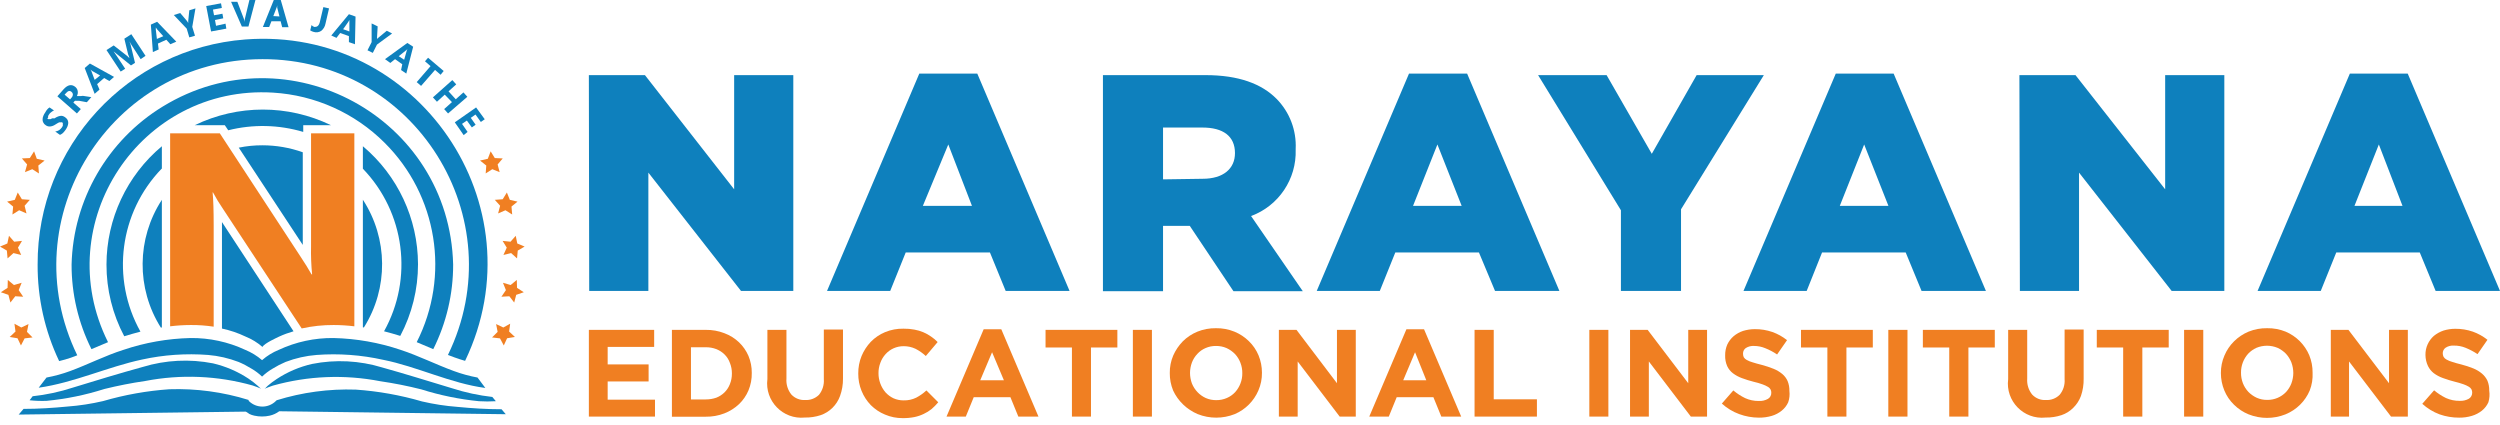 <?xml version="1.0" encoding="utf-8"?>
<svg width="335" height="57" viewBox="0 0 335 57" fill="none" xmlns="http://www.w3.org/2000/svg">
  <defs>
    <style>.cls-1,.cls-3{fill:#0e80bd;}.cls-2{fill:#f07f22;}.cls-3{fill-rule:evenodd;}</style>
  </defs>
  <path class="cls-1" d="M 67.571 55.268 L 67.206 54.84 C 65.24 54.84 63.258 54.713 61.308 54.523 C 59.707 54.402 58.117 54.158 56.552 53.793 C 53.657 52.948 50.681 52.417 47.674 52.208 C 44.083 52.088 40.498 52.569 37.067 53.635 L 36.972 53.73 C 35.969 54.732 34.345 54.732 33.341 53.73 L 33.294 53.587 C 29.863 52.522 26.278 52.04 22.687 52.16 C 19.68 52.37 16.704 52.901 13.809 53.746 C 12.244 54.111 10.654 54.355 9.053 54.475 C 7.103 54.665 5.121 54.792 3.155 54.792 L 2.505 55.553 L 32.898 55.157 C 33.009 55.157 33.31 55.411 33.421 55.474 C 33.628 55.574 33.846 55.648 34.071 55.696 C 34.754 55.85 35.464 55.85 36.148 55.696 C 36.607 55.591 37.039 55.392 37.416 55.109 L 67.777 55.506 L 67.571 55.268 Z"/>
  <path class="cls-1" d="M 78.907 10.067 L 86.421 10.067 L 98.376 25.367 L 98.376 10.067 L 106.303 10.067 L 106.303 38.986 L 99.295 38.986 L 86.881 23.131 L 86.881 38.986 L 78.954 38.986 L 78.907 10.067 Z"/>
  <path class="cls-1" d="M 123.187 9.861 L 130.956 9.861 L 143.322 38.986 L 134.761 38.986 L 132.652 33.833 L 121.364 33.833 L 119.287 38.986 L 110.821 38.986 L 123.187 9.861 Z M 130.243 27.586 L 127.072 19.358 L 123.663 27.586 L 130.243 27.586 Z"/>
  <path class="cls-1" d="M 147.793 10.067 L 161.539 10.067 C 165.978 10.067 169.054 11.225 171.051 13.238 C 172.814 15.025 173.745 17.47 173.62 19.976 L 173.62 20.056 C 173.75 23.997 171.341 27.58 167.643 28.95 L 174.571 39.017 L 165.28 39.017 L 159.43 30.266 L 155.847 30.266 L 155.847 39.017 L 147.793 39.017 L 147.793 10.067 Z M 161.158 23.956 C 163.901 23.956 165.487 22.624 165.487 20.515 C 165.487 18.248 163.901 17.091 161.127 17.091 L 155.847 17.091 L 155.847 24.035 L 161.158 23.956 Z"/>
  <path class="cls-1" d="M 188.808 9.861 L 196.593 9.861 L 208.959 38.986 L 200.334 38.986 L 198.178 33.833 L 186.969 33.833 L 184.892 38.986 L 176.442 38.986 L 188.808 9.861 Z M 195.863 27.586 L 192.613 19.358 L 189.347 27.586 L 195.863 27.586 Z"/>
  <path class="cls-1" d="M 217.203 28.173 L 206.105 10.067 L 215.285 10.067 L 221.341 20.611 L 227.35 10.067 L 236.355 10.067 L 225.257 28.046 L 225.257 38.986 L 217.203 38.986 L 217.203 28.173 Z"/>
  <path class="cls-1" d="M 245.994 9.861 L 253.747 9.861 L 266.113 38.986 L 257.489 38.986 L 255.364 33.833 L 244.155 33.833 L 242.094 38.986 L 233.628 38.986 L 245.994 9.861 Z M 253.049 27.586 L 249.799 19.358 L 246.533 27.586 L 253.049 27.586 Z"/>
  <path class="cls-1" d="M 270.6 10.067 L 278.115 10.067 L 290.132 25.367 L 290.132 10.067 L 298.06 10.067 L 298.06 38.986 L 291.004 38.986 L 278.591 23.131 L 278.591 38.986 L 270.663 38.986 L 270.6 10.067 Z"/>
  <path class="cls-1" d="M 314.881 9.861 L 322.634 9.861 L 335 38.986 L 326.375 38.986 L 324.251 33.833 L 313.058 33.833 L 310.981 38.986 L 302.515 38.986 L 314.881 9.861 Z M 321.936 27.586 L 318.765 19.358 L 315.499 27.586 L 321.936 27.586 Z"/>
  <path class="cls-2" d="M 78.907 55.823 L 78.907 44.202 L 87.658 44.202 L 87.658 46.485 L 81.427 46.485 L 81.427 48.831 L 86.913 48.831 L 86.913 51.114 L 81.427 51.114 L 81.427 53.556 L 87.769 53.556 L 87.769 55.823 L 78.907 55.823 Z"/>
  <path class="cls-2" d="M 100.294 52.319 C 100.001 53.012 99.569 53.638 99.026 54.158 C 98.456 54.692 97.789 55.112 97.06 55.395 C 96.265 55.701 95.42 55.851 94.571 55.839 L 90.036 55.839 L 90.036 44.202 L 94.571 44.202 C 95.42 44.189 96.265 44.34 97.06 44.646 C 97.791 44.917 98.46 45.332 99.026 45.866 C 99.565 46.383 99.996 47.003 100.294 47.69 C 100.595 48.412 100.746 49.189 100.738 49.973 C 100.754 50.776 100.603 51.575 100.294 52.319 Z M 98.074 50.036 C 98.079 49.552 97.987 49.074 97.805 48.625 C 97.656 48.2 97.412 47.815 97.091 47.499 C 96.779 47.19 96.406 46.948 95.997 46.786 C 95.542 46.611 95.057 46.526 94.571 46.532 L 92.589 46.532 L 92.589 53.524 L 94.571 53.524 C 95.056 53.527 95.539 53.446 95.997 53.286 C 96.406 53.124 96.779 52.882 97.091 52.573 C 97.402 52.262 97.646 51.889 97.805 51.479 C 97.986 51.03 98.077 50.551 98.074 50.068 L 98.074 50.036 Z"/>
  <path class="cls-2" d="M 112.565 53.064 C 112.349 53.662 112.002 54.202 111.55 54.65 C 111.103 55.092 110.561 55.428 109.965 55.633 C 109.285 55.856 108.571 55.964 107.856 55.95 C 104.914 56.249 102.458 53.732 102.831 50.797 L 102.831 44.202 L 105.383 44.202 L 105.383 50.734 C 105.324 51.506 105.562 52.271 106.049 52.874 C 106.526 53.375 107.198 53.641 107.888 53.603 C 108.576 53.641 109.25 53.388 109.743 52.906 C 110.217 52.316 110.45 51.567 110.393 50.813 L 110.393 44.154 L 112.961 44.154 L 112.961 50.734 C 112.969 51.528 112.835 52.317 112.565 53.064 Z"/>
  <path class="cls-2" d="M 124.836 54.808 C 124.516 55.067 124.164 55.285 123.79 55.458 C 123.392 55.653 122.972 55.796 122.537 55.886 C 122.016 55.989 121.485 56.037 120.952 56.029 C 120.14 56.035 119.336 55.873 118.59 55.553 C 117.878 55.262 117.231 54.83 116.687 54.285 C 116.158 53.735 115.737 53.089 115.451 52.382 C 115.149 51.642 114.999 50.851 115.007 50.052 C 114.997 49.248 115.148 48.451 115.451 47.705 C 115.745 47.001 116.164 46.358 116.687 45.803 C 117.233 45.245 117.886 44.802 118.606 44.503 C 119.384 44.184 120.221 44.027 121.063 44.043 C 121.558 44.034 122.052 44.076 122.537 44.17 C 123.343 44.311 124.107 44.631 124.773 45.105 C 125.088 45.318 125.38 45.562 125.645 45.835 L 124.059 47.705 C 123.646 47.322 123.181 46.997 122.68 46.738 C 122.184 46.505 121.643 46.386 121.095 46.389 C 120.625 46.386 120.159 46.483 119.731 46.675 C 119.327 46.857 118.965 47.122 118.669 47.452 C 118.361 47.788 118.125 48.181 117.971 48.609 C 117.799 49.055 117.713 49.527 117.718 50.004 C 117.713 50.944 118.044 51.856 118.653 52.573 C 118.954 52.902 119.314 53.17 119.715 53.365 C 120.148 53.56 120.619 53.657 121.095 53.651 C 121.676 53.667 122.252 53.541 122.775 53.286 C 123.27 53.026 123.73 52.699 124.139 52.319 L 125.724 53.904 C 125.453 54.229 125.156 54.531 124.836 54.808 Z"/>
  <path class="cls-2" d="M 136.457 55.823 L 135.395 53.223 L 130.48 53.223 L 129.418 55.823 L 126.834 55.823 L 131.812 44.122 L 134.174 44.122 L 139.153 55.823 L 136.457 55.823 Z M 132.938 47.198 L 131.352 50.956 L 134.523 50.956 L 132.938 47.198 Z"/>
  <path class="cls-2" d="M 146.192 46.564 L 146.192 55.823 L 143.639 55.823 L 143.639 46.564 L 140.104 46.564 L 140.104 44.202 L 149.727 44.202 L 149.727 46.564 L 146.192 46.564 Z"/>
  <path class="cls-2" d="M 151.804 55.823 L 151.804 44.202 L 154.357 44.202 L 154.357 55.823 L 151.804 55.823 Z"/>
  <path class="cls-2" d="M 168.626 52.319 C 168.018 53.746 166.882 54.883 165.455 55.49 C 163.861 56.124 162.086 56.124 160.492 55.49 C 159.768 55.185 159.107 54.751 158.542 54.206 C 157.98 53.667 157.521 53.026 157.195 52.319 C 156.894 51.579 156.743 50.787 156.751 49.988 C 156.74 49.183 156.895 48.384 157.211 47.642 C 157.521 46.936 157.957 46.293 158.495 45.739 C 159.058 45.18 159.725 44.739 160.461 44.439 C 161.245 44.122 162.087 43.967 162.934 43.98 C 163.781 43.964 164.622 44.121 165.407 44.439 C 166.135 44.734 166.798 45.172 167.357 45.724 C 167.909 46.259 168.345 46.902 168.641 47.61 C 168.947 48.349 169.103 49.142 169.101 49.941 C 169.112 50.759 168.951 51.569 168.626 52.319 Z M 166.469 50.02 C 166.477 49.538 166.39 49.059 166.216 48.609 C 166.051 48.175 165.804 47.775 165.487 47.436 C 165.163 47.106 164.781 46.837 164.361 46.643 C 163.915 46.45 163.435 46.353 162.95 46.358 C 162.465 46.35 161.983 46.447 161.539 46.643 C 161.123 46.821 160.749 47.085 160.445 47.42 C 160.128 47.755 159.88 48.148 159.716 48.577 C 159.551 49.024 159.465 49.497 159.462 49.973 C 159.465 50.455 159.551 50.932 159.716 51.384 C 159.89 51.813 160.142 52.205 160.461 52.541 C 160.776 52.875 161.152 53.143 161.571 53.334 C 162.014 53.529 162.496 53.625 162.982 53.619 C 163.467 53.624 163.947 53.527 164.393 53.334 C 164.813 53.154 165.19 52.89 165.502 52.557 C 165.808 52.218 166.051 51.826 166.216 51.399 C 166.39 50.956 166.476 50.481 166.469 50.004 L 166.469 50.02 Z"/>
  <path class="cls-2" d="M 179.517 55.823 L 173.889 48.435 L 173.889 55.823 L 171.368 55.823 L 171.368 44.202 L 173.731 44.202 L 179.153 51.352 L 179.153 44.202 L 181.674 44.202 L 181.674 55.823 L 179.517 55.823 Z"/>
  <path class="cls-2" d="M 193.136 55.823 L 192.074 53.223 L 187.159 53.223 L 186.097 55.823 L 183.481 55.823 L 188.459 44.122 L 190.822 44.122 L 195.8 55.823 L 193.136 55.823 Z M 189.617 47.198 L 188.031 50.956 L 191.123 50.956 L 189.617 47.198 Z"/>
  <path class="cls-2" d="M 197.591 55.823 L 197.591 44.202 L 200.16 44.202 L 200.16 53.508 L 205.947 53.508 L 205.947 55.823 L 197.591 55.823 Z"/>
  <path class="cls-2" d="M 212.97 55.823 L 212.97 44.202 L 215.522 44.202 L 215.522 55.823 L 212.97 55.823 Z"/>
  <path class="cls-2" d="M 226.573 55.823 L 220.945 48.435 L 220.945 55.823 L 218.424 55.823 L 218.424 44.202 L 220.786 44.202 L 226.224 51.352 L 226.224 44.202 L 228.745 44.202 L 228.745 55.823 L 226.573 55.823 Z"/>
  <path class="cls-2" d="M 239.621 53.904 C 239.423 54.344 239.125 54.729 238.749 55.03 C 238.356 55.349 237.902 55.587 237.417 55.728 C 236.856 55.893 236.274 55.972 235.689 55.965 C 234.79 55.961 233.901 55.801 233.057 55.49 C 232.196 55.174 231.405 54.696 230.727 54.079 L 232.265 52.319 C 232.748 52.726 233.281 53.072 233.85 53.349 C 234.422 53.608 235.045 53.738 235.673 53.73 C 236.104 53.757 236.534 53.657 236.91 53.445 C 237.195 53.277 237.365 52.966 237.354 52.636 C 237.359 52.482 237.325 52.33 237.259 52.192 C 237.176 52.046 237.056 51.926 236.91 51.843 C 236.685 51.709 236.445 51.596 236.196 51.51 C 235.808 51.368 235.412 51.252 235.007 51.162 C 234.47 51.027 233.94 50.864 233.422 50.67 C 232.991 50.515 232.583 50.296 232.217 50.02 C 231.882 49.766 231.616 49.434 231.44 49.053 C 231.244 48.598 231.152 48.105 231.171 47.61 C 231.163 47.114 231.259 46.623 231.456 46.168 C 231.656 45.743 231.943 45.365 232.296 45.058 C 232.67 44.744 233.102 44.501 233.565 44.344 C 234.078 44.187 234.613 44.106 235.15 44.106 C 235.947 44.097 236.742 44.227 237.496 44.487 C 238.208 44.741 238.873 45.11 239.462 45.581 L 238.131 47.499 C 237.634 47.162 237.103 46.879 236.545 46.659 C 236.073 46.461 235.567 46.358 235.055 46.358 C 234.659 46.329 234.264 46.429 233.929 46.643 C 233.696 46.813 233.561 47.084 233.565 47.372 C 233.561 47.541 233.593 47.709 233.66 47.864 C 233.756 48.019 233.893 48.146 234.056 48.229 C 234.3 48.367 234.562 48.473 234.833 48.546 C 235.166 48.657 235.578 48.768 236.07 48.894 C 236.609 49.034 237.138 49.21 237.655 49.418 C 238.08 49.587 238.476 49.824 238.828 50.115 C 239.136 50.374 239.38 50.699 239.542 51.066 C 239.71 51.485 239.791 51.932 239.779 52.382 C 239.844 52.894 239.789 53.416 239.621 53.904 Z"/>
  <path class="cls-2" d="M 247.421 46.564 L 247.421 55.823 L 244.869 55.823 L 244.869 46.564 L 241.333 46.564 L 241.333 44.202 L 250.957 44.202 L 250.957 46.564 L 247.421 46.564 Z"/>
  <path class="cls-2" d="M 253.034 55.823 L 253.034 44.202 L 255.602 44.202 L 255.602 55.823 L 253.034 55.823 Z"/>
  <path class="cls-2" d="M 263.767 46.564 L 263.767 55.823 L 261.199 55.823 L 261.199 46.564 L 257.663 46.564 L 257.663 44.202 L 267.302 44.202 L 267.302 46.564 L 263.767 46.564 Z"/>
  <path class="cls-2" d="M 278.844 53.064 C 278.622 53.662 278.27 54.204 277.814 54.65 C 277.37 55.097 276.826 55.434 276.228 55.633 C 275.548 55.856 274.835 55.964 274.12 55.95 C 271.172 56.262 268.709 53.736 269.094 50.797 L 269.094 44.202 L 271.646 44.202 L 271.646 50.734 C 271.588 51.506 271.826 52.271 272.312 52.874 C 272.786 53.378 273.46 53.646 274.151 53.603 C 274.835 53.641 275.504 53.388 275.991 52.906 C 276.477 52.322 276.715 51.571 276.656 50.813 L 276.656 44.154 L 279.209 44.154 L 279.209 50.734 C 279.226 51.526 279.103 52.316 278.844 53.064 Z"/>
  <path class="cls-2" d="M 287.073 46.564 L 287.073 55.823 L 284.504 55.823 L 284.504 46.564 L 280.969 46.564 L 280.969 44.202 L 290.608 44.202 L 290.608 46.564 L 287.073 46.564 Z"/>
  <path class="cls-2" d="M 292.669 55.823 L 292.669 44.202 L 295.238 44.202 L 295.238 55.823 L 292.669 55.823 Z"/>
  <path class="cls-2" d="M 309.506 52.319 C 309.207 53.031 308.771 53.678 308.222 54.221 C 307.659 54.781 306.992 55.222 306.256 55.522 C 304.668 56.156 302.898 56.156 301.31 55.522 C 300.582 55.227 299.919 54.789 299.36 54.237 C 298.8 53.694 298.356 53.04 298.06 52.319 C 297.754 51.58 297.598 50.787 297.6 49.988 C 297.593 49.181 297.755 48.382 298.075 47.642 C 298.375 46.93 298.811 46.283 299.36 45.739 C 299.919 45.185 300.582 44.742 301.31 44.439 C 302.101 44.121 302.946 43.964 303.799 43.98 C 304.645 43.964 305.487 44.121 306.272 44.439 C 307.702 45.042 308.84 46.18 309.443 47.61 C 309.744 48.351 309.895 49.142 309.887 49.941 C 309.928 50.751 309.8 51.561 309.506 52.319 Z M 307.303 49.988 C 307.303 49.506 307.217 49.029 307.049 48.577 C 306.879 48.146 306.632 47.748 306.32 47.404 C 305.996 47.074 305.614 46.805 305.194 46.611 C 304.286 46.233 303.265 46.233 302.356 46.611 C 301.945 46.799 301.574 47.062 301.262 47.388 C 300.63 48.087 300.284 48.999 300.295 49.941 C 300.29 50.423 300.376 50.902 300.549 51.352 C 300.717 51.78 300.964 52.173 301.278 52.509 C 301.601 52.839 301.984 53.109 302.404 53.302 C 302.848 53.499 303.33 53.595 303.815 53.587 C 304.766 53.598 305.679 53.215 306.336 52.525 C 306.642 52.186 306.884 51.794 307.049 51.368 C 307.215 50.921 307.301 50.448 307.303 49.973 L 307.303 49.988 Z"/>
  <path class="cls-2" d="M 320.398 55.823 L 314.77 48.435 L 314.77 55.823 L 312.328 55.823 L 312.328 44.202 L 314.691 44.202 L 320.129 51.352 L 320.129 44.202 L 322.65 44.202 L 322.65 55.823 L 320.398 55.823 Z"/>
  <path class="cls-2" d="M 333.446 53.904 C 333.248 54.344 332.95 54.729 332.574 55.03 C 332.173 55.346 331.717 55.583 331.227 55.728 C 330.672 55.893 330.095 55.973 329.514 55.965 C 328.623 55.967 327.739 55.818 326.898 55.522 C 326.044 55.203 325.259 54.724 324.584 54.111 L 326.169 52.303 C 326.654 52.709 327.187 53.055 327.755 53.334 C 328.333 53.592 328.961 53.722 329.594 53.714 C 330.025 53.736 330.453 53.638 330.83 53.429 C 331.109 53.256 331.279 52.948 331.274 52.62 C 331.279 52.466 331.246 52.314 331.179 52.176 C 331.097 52.03 330.976 51.91 330.83 51.827 C 330.605 51.693 330.366 51.58 330.117 51.495 C 329.727 51.357 329.331 51.241 328.928 51.146 C 328.39 51.011 327.861 50.848 327.342 50.654 C 326.905 50.499 326.494 50.28 326.122 50.004 C 325.792 49.746 325.525 49.414 325.345 49.037 C 325.129 48.576 325.015 48.072 325.012 47.563 C 325.001 47.065 325.104 46.572 325.313 46.12 C 325.506 45.697 325.789 45.318 326.137 45.01 C 326.52 44.699 326.956 44.457 327.422 44.297 C 327.935 44.138 328.47 44.059 329.007 44.059 C 329.805 44.051 330.599 44.179 331.354 44.439 C 332.065 44.693 332.73 45.062 333.319 45.533 L 331.988 47.452 C 331.488 47.12 330.957 46.84 330.402 46.611 C 329.9 46.402 329.361 46.301 328.817 46.31 C 328.425 46.282 328.035 46.382 327.707 46.596 C 327.471 46.764 327.33 47.035 327.327 47.325 C 327.328 47.495 327.365 47.663 327.438 47.816 C 327.534 47.972 327.671 48.099 327.834 48.181 C 328.078 48.319 328.34 48.425 328.611 48.498 C 328.928 48.609 329.34 48.72 329.847 48.847 C 330.386 48.986 330.916 49.162 331.433 49.37 C 331.853 49.54 332.243 49.776 332.59 50.068 C 332.898 50.329 333.147 50.654 333.319 51.019 C 333.487 51.437 333.568 51.885 333.557 52.335 C 333.637 52.86 333.598 53.395 333.446 53.904 Z"/>
  <path class="cls-1" d="M 9.513 47.927 L 10.353 47.61 C 1.451 29.28 14.787 7.951 35.165 7.927 C 55.561 7.876 68.95 29.223 60.024 47.563 L 60.864 47.88 C 61.34 48.054 61.832 48.213 62.323 48.355 C 72.354 27.448 55.992 3.523 32.871 5.289 C 17.121 6.492 4.975 19.654 5.042 35.45 C 5.018 39.924 6.004 44.347 7.927 48.387 C 8.482 48.26 8.973 48.102 9.513 47.927 Z"/>
  <path class="cls-1" d="M 8.038 18.074 L 7.404 17.63 C 7.588 17.598 7.765 17.533 7.927 17.44 C 8.068 17.338 8.19 17.216 8.292 17.075 C 8.342 17.007 8.385 16.932 8.419 16.853 C 8.431 16.79 8.431 16.726 8.419 16.663 C 8.428 16.61 8.428 16.557 8.419 16.504 C 8.401 16.457 8.368 16.417 8.323 16.393 C 8.266 16.377 8.206 16.377 8.149 16.393 L 7.927 16.393 L 7.689 16.52 L 7.404 16.695 C 7.201 16.836 6.968 16.923 6.722 16.948 C 6.507 16.967 6.293 16.905 6.12 16.774 C 5.982 16.691 5.872 16.569 5.803 16.425 C 5.727 16.297 5.693 16.146 5.708 15.997 C 5.709 15.838 5.741 15.683 5.803 15.537 C 5.864 15.372 5.95 15.218 6.056 15.077 C 6.132 14.924 6.229 14.779 6.342 14.649 C 6.426 14.548 6.529 14.462 6.643 14.396 L 7.245 14.808 C 7.171 14.824 7.1 14.855 7.039 14.903 L 6.865 15.03 L 6.69 15.173 L 6.564 15.347 C 6.515 15.409 6.476 15.478 6.453 15.553 C 6.438 15.615 6.438 15.681 6.453 15.743 C 6.41 15.773 6.372 15.811 6.342 15.854 L 6.437 15.965 C 6.489 15.978 6.543 15.978 6.595 15.965 L 6.786 15.965 L 6.992 15.854 L 7.325 15.854 C 7.436 15.767 7.558 15.699 7.689 15.648 C 7.8 15.594 7.918 15.558 8.038 15.537 C 8.147 15.513 8.262 15.513 8.371 15.537 C 8.49 15.57 8.603 15.624 8.704 15.696 C 8.847 15.788 8.967 15.913 9.053 16.06 C 9.115 16.195 9.146 16.341 9.148 16.488 C 9.134 16.647 9.097 16.801 9.037 16.948 C 8.966 17.116 8.875 17.276 8.767 17.424 C 8.664 17.571 8.547 17.709 8.419 17.836 C 8.304 17.934 8.176 18.014 8.038 18.074 Z"/>
  <path class="cls-1" d="M 12.239 13.016 L 11.637 13.698 L 10.606 13.508 L 10.4 13.508 L 10.226 13.508 C 10.175 13.49 10.118 13.49 10.067 13.508 C 10.023 13.522 9.985 13.551 9.956 13.587 L 9.83 13.746 L 10.828 14.618 L 10.305 15.204 L 7.689 12.905 L 8.514 11.97 C 9.069 11.352 9.592 11.241 10.099 11.653 C 10.186 11.731 10.261 11.823 10.321 11.922 C 10.369 12.018 10.402 12.119 10.416 12.224 C 10.432 12.328 10.432 12.436 10.416 12.541 C 10.394 12.656 10.356 12.767 10.305 12.874 C 10.358 12.863 10.411 12.863 10.464 12.874 L 10.844 12.874 L 11.098 12.842 L 12.239 13.016 Z M 8.656 12.683 L 9.386 13.318 L 9.608 13.064 C 9.706 12.961 9.763 12.826 9.766 12.683 C 9.765 12.542 9.701 12.408 9.592 12.319 C 9.37 12.113 9.132 12.16 8.894 12.43 L 8.656 12.683 Z"/>
  <path class="cls-1" d="M 15.283 10.305 L 14.649 10.86 L 13.952 10.448 L 13.016 11.272 L 13.333 12.002 L 12.683 12.572 L 11.352 9.116 L 12.049 8.514 L 15.283 10.305 Z M 13.413 10.115 L 12.35 9.513 L 12.113 9.322 C 12.165 9.379 12.208 9.443 12.239 9.513 L 12.683 10.702 L 13.413 10.115 Z"/>
  <path class="cls-1" d="M 19.501 7.483 L 18.851 7.927 L 17.725 6.183 C 17.598 5.993 17.471 5.787 17.345 5.549 C 17.424 5.755 17.471 5.898 17.503 5.993 L 18.09 8.419 L 17.551 8.767 L 15.585 7.182 L 15.22 6.881 L 15.727 7.626 L 16.774 9.211 L 16.171 9.592 L 14.269 6.706 L 15.236 6.088 L 16.964 7.436 C 17.097 7.539 17.219 7.656 17.329 7.784 C 17.329 7.61 17.218 7.436 17.17 7.293 L 16.663 5.184 L 17.598 4.582 L 19.501 7.483 Z"/>
  <path class="cls-1" d="M 23.623 5.581 L 22.83 5.929 L 22.291 5.327 L 21.165 5.834 L 21.261 6.627 L 20.484 6.976 L 20.214 3.298 L 21.054 2.917 L 23.623 5.581 Z M 21.879 4.851 L 21.054 3.932 L 20.88 3.678 C 20.888 3.778 20.888 3.88 20.88 3.979 L 21.023 5.216 L 21.879 4.851 Z"/>
  <path class="cls-1" d="M 26.191 1.126 L 25.763 3.599 L 26.128 4.788 L 25.367 5.01 L 25.018 3.837 L 23.29 2.013 L 24.146 1.744 L 25.066 2.822 L 25.224 3.076 C 25.218 2.981 25.218 2.885 25.224 2.79 L 25.367 1.379 L 26.191 1.126 Z"/>
  <path class="cls-1" d="M 30.329 3.837 L 28.284 4.217 L 27.634 0.809 L 29.616 0.444 L 29.727 1.062 L 28.538 1.284 L 28.68 2.045 L 29.806 1.839 L 29.917 2.457 L 28.807 2.679 L 28.95 3.456 L 30.218 3.171 L 30.329 3.837 Z"/>
  <path class="cls-1" d="M 34.229 0 L 33.294 3.551 L 32.406 3.551 L 30.963 0.238 L 31.804 0.238 L 32.707 2.6 C 32.75 2.708 32.782 2.819 32.802 2.933 C 32.788 2.813 32.788 2.689 32.802 2.568 L 33.421 0 L 34.229 0 Z"/>
  <path class="cls-1" d="M 38.668 3.646 L 37.812 3.646 L 37.606 2.854 L 36.37 2.854 L 36.068 3.615 L 35.228 3.615 L 36.687 0 L 37.622 0 L 38.668 3.646 Z M 37.448 2.204 L 37.146 1.015 C 37.137 0.908 37.137 0.804 37.146 0.698 C 37.135 0.801 37.108 0.902 37.067 0.999 L 36.623 2.156 L 37.448 2.204 Z"/>
  <path class="cls-1" d="M 43.615 3.171 C 43.548 3.551 43.345 3.895 43.044 4.138 C 42.749 4.331 42.383 4.384 42.045 4.281 C 41.877 4.238 41.716 4.168 41.57 4.075 L 41.744 3.361 C 41.849 3.483 41.987 3.572 42.141 3.615 C 42.489 3.615 42.727 3.472 42.854 2.965 L 43.33 0.951 L 44.091 1.126 L 43.615 3.171 Z"/>
  <path class="cls-1" d="M 47.563 5.929 L 46.754 5.644 L 46.754 4.836 L 45.581 4.423 L 45.089 5.073 L 44.392 4.756 L 46.754 1.903 L 47.642 2.22 L 47.563 5.929 Z M 46.818 4.217 L 46.818 2.981 C 46.805 2.881 46.805 2.779 46.818 2.679 C 46.773 2.774 46.721 2.865 46.659 2.949 L 45.977 3.916 L 46.818 4.217 Z"/>
  <path class="cls-1" d="M 52.541 4.487 L 50.512 5.977 L 49.957 7.087 L 49.243 6.738 L 49.798 5.644 L 49.798 3.139 L 50.607 3.535 L 50.527 4.947 C 50.521 5.042 50.521 5.137 50.527 5.232 C 50.585 5.153 50.654 5.083 50.734 5.026 L 51.827 4.122 L 52.541 4.487 Z"/>
  <path class="cls-1" d="M 54.443 9.861 L 53.746 9.386 L 53.904 8.609 L 52.937 7.927 L 52.303 8.434 L 51.59 7.927 L 54.586 5.755 L 55.363 6.262 L 54.443 9.861 Z M 54.158 8.006 L 54.491 6.833 C 54.491 6.738 54.57 6.643 54.618 6.532 C 54.556 6.618 54.481 6.692 54.396 6.754 L 53.429 7.531 L 54.158 8.006 Z"/>
  <path class="cls-1" d="M 59.041 10.02 L 58.296 9.37 L 56.425 11.51 L 55.839 11.003 L 57.694 8.863 L 56.948 8.212 L 57.361 7.737 L 59.453 9.513 L 59.041 10.02 Z"/>
  <path class="cls-1" d="M 60.04 15.204 L 59.517 14.618 L 60.563 13.682 L 59.596 12.683 L 58.55 13.635 L 58.011 13.048 L 60.611 10.733 L 61.134 11.304 L 60.103 12.239 L 61.071 13.302 L 62.101 12.382 L 62.624 12.969 L 60.04 15.204 Z"/>
  <path class="cls-1" d="M 62.133 18.106 L 60.944 16.393 L 63.797 14.396 L 64.955 15.981 L 64.432 16.346 L 63.718 15.347 L 63.084 15.791 L 63.734 16.71 L 63.227 17.075 L 62.561 16.155 L 61.911 16.599 L 62.656 17.677 L 62.133 18.106 Z"/>
  <path class="cls-1" d="M 14.475 45.85 C 6.519 29.906 18.808 11.329 36.593 12.412 C 42.229 12.755 47.547 15.146 51.542 19.136 C 58.618 26.166 60.354 36.956 55.839 45.85 L 58.058 46.786 C 59.818 43.266 60.73 39.385 60.722 35.45 C 60.232 15.77 38.621 4 21.823 14.266 C 14.413 18.792 9.807 26.77 9.592 35.45 C 9.584 39.385 10.496 43.266 12.255 46.786 L 14.475 45.85 Z"/>
  <path class="cls-1" d="M 65.969 53.191 C 64.143 52.985 62.344 52.598 60.595 52.034 C 57.424 51.082 54.364 50.115 51.225 49.243 C 48.178 48.311 44.948 48.146 41.823 48.768 C 40.129 49.153 38.518 49.839 37.067 50.797 C 36.641 51.076 36.233 51.384 35.846 51.717 C 35.735 51.812 35.577 52.034 35.45 52.097 C 35.815 51.938 36.195 51.796 36.576 51.669 C 41.253 50.358 46.171 50.156 50.94 51.082 C 52.796 51.352 54.638 51.718 56.457 52.176 C 58.968 52.972 61.556 53.503 64.178 53.762 C 64.933 53.809 65.69 53.809 66.445 53.762 L 65.969 53.191 Z"/>
  <path class="cls-1" d="M 34.562 51.717 C 34.163 51.36 33.739 51.032 33.294 50.734 C 31.842 49.776 30.231 49.085 28.538 48.688 C 25.418 48.076 22.194 48.24 19.152 49.164 C 15.981 50.036 12.81 51.003 9.766 51.938 C 8.014 52.511 6.209 52.899 4.376 53.096 L 3.964 53.635 C 4.717 53.716 5.474 53.743 6.231 53.714 C 8.859 53.464 11.453 52.933 13.968 52.129 C 15.775 51.685 17.614 51.32 19.469 51.051 C 24.244 50.13 29.167 50.336 33.849 51.653 C 34.229 51.78 34.61 51.923 34.974 52.081 C 34.879 52.034 34.673 51.812 34.562 51.717 Z"/>
  <path class="cls-1" d="M 63.988 50.591 C 62.908 50.391 61.847 50.099 60.817 49.719 C 58.423 48.847 56.061 47.658 53.682 46.881 C 50.783 45.903 47.753 45.368 44.693 45.296 C 42.158 45.267 39.65 45.809 37.353 46.881 C 36.536 47.214 35.78 47.68 35.117 48.26 C 34.446 47.682 33.685 47.217 32.866 46.881 C 30.569 45.809 28.06 45.267 25.525 45.296 C 22.465 45.368 19.436 45.903 16.536 46.881 C 14.079 47.658 11.78 48.847 9.402 49.719 C 8.371 50.099 7.31 50.391 6.231 50.591 L 5.184 51.954 C 9.893 51.288 14.475 49.148 19.025 48.181 C 21.933 47.545 24.92 47.338 27.888 47.563 C 29.283 47.682 30.654 47.997 31.962 48.498 C 32.566 48.752 33.15 49.055 33.706 49.402 C 34.217 49.698 34.691 50.055 35.117 50.464 C 35.544 50.055 36.018 49.698 36.528 49.402 C 37.085 49.055 37.668 48.752 38.272 48.498 C 39.605 47.989 41.004 47.675 42.426 47.563 C 45.411 47.342 48.414 47.561 51.336 48.213 C 55.839 49.101 60.42 51.384 65.034 51.986 L 63.988 50.591 Z"/>
  <path class="cls-2" d="M 25.573 43.552 C 26.597 43.545 27.62 43.62 28.633 43.774 L 28.633 30.202 C 28.633 28.225 28.585 26.751 28.49 25.779 L 28.538 25.779 C 28.955 26.561 29.414 27.317 29.917 28.046 L 40.428 44.011 C 41.833 43.699 43.269 43.545 44.709 43.552 C 45.636 43.555 46.562 43.612 47.483 43.726 L 47.483 17.868 L 41.681 17.868 L 41.681 33.009 C 41.652 34.263 41.7 35.518 41.823 36.766 L 41.744 36.766 C 41.332 36.037 40.872 35.292 40.365 34.531 L 29.457 17.868 L 22.798 17.868 L 22.798 43.726 C 23.72 43.612 24.645 43.555 25.573 43.552 Z"/>
  <path class="cls-3" d="M 21.689 22.608 L 21.689 19.596 C 16.993 23.525 14.277 29.329 14.269 35.45 C 14.262 38.798 15.079 42.098 16.647 45.058 C 17.36 44.836 18.09 44.63 18.819 44.439 C 14.846 37.334 15.999 28.463 21.657 22.608 L 21.689 22.608 Z"/>
  <path class="cls-3" d="M 30.123 16.774 L 30.583 17.456 C 33.893 16.626 37.364 16.704 40.634 17.677 L 40.634 16.774 L 44.344 16.774 C 38.581 13.985 31.859 13.985 26.096 16.774 L 30.123 16.774 Z"/>
  <path class="cls-3" d="M 48.625 19.596 L 48.625 22.608 C 54.261 28.454 55.412 37.297 51.463 44.392 C 52.208 44.582 52.921 44.788 53.635 45.01 C 55.203 42.05 56.019 38.751 56.013 35.403 C 55.999 29.302 53.296 23.52 48.625 19.596 Z"/>
  <path class="cls-3" d="M 40.571 32.818 L 40.571 20.404 C 38.835 19.786 37.007 19.471 35.165 19.469 C 34.099 19.466 33.037 19.572 31.994 19.786 L 40.571 32.818 Z"/>
  <path class="cls-3" d="M 21.689 26.778 C 18.305 31.964 18.248 38.643 21.546 43.885 L 21.689 43.885 L 21.689 26.778 Z"/>
  <path class="cls-3" d="M 48.625 26.778 L 48.625 43.869 L 48.768 43.869 C 52.065 38.627 52.008 31.948 48.625 26.762 L 48.625 26.778 Z"/>
  <path class="cls-3" d="M 29.743 29.758 L 29.743 44.027 C 30.838 44.26 31.903 44.622 32.913 45.105 C 33.736 45.437 34.497 45.903 35.165 46.485 C 35.434 45.993 37.115 45.248 37.4 45.105 C 38.026 44.818 38.673 44.581 39.334 44.392 L 29.743 29.758 Z"/>
  <polygon class="cls-2" points="2.933 21.229 3.995 21.181 4.566 20.278 4.931 21.276 5.977 21.514 5.137 22.18 5.216 23.242 4.328 22.672 3.345 23.068 3.631 22.037 2.933 21.229"/>
  <polygon class="cls-2" points="0.951 27.016 1.982 26.778 2.378 25.795 2.933 26.699 3.995 26.778 3.298 27.571 3.551 28.601 2.568 28.173 1.665 28.744 1.76 27.681 0.951 27.016"/>
  <polygon class="cls-2" points="0 33.04 0.983 32.628 1.205 31.597 1.903 32.39 2.949 32.279 2.41 33.183 2.838 34.166 1.807 33.912 1.015 34.626 0.92 33.579 0 33.04"/>
  <polygon class="cls-2" points="0.111 39.16 1.015 38.573 1.046 37.511 1.871 38.193 2.901 37.892 2.505 38.875 3.107 39.762 2.045 39.699 1.395 40.539 1.126 39.509 0.111 39.16"/>
  <polygon class="cls-2" points="1.3 45.153 2.077 44.424 1.934 43.377 2.854 43.885 3.821 43.425 3.615 44.471 4.36 45.216 3.298 45.343 2.806 46.294 2.346 45.327 1.3 45.153"/>
  <polygon class="cls-2" points="67.365 21.229 66.302 21.181 65.748 20.278 65.367 21.276 64.321 21.514 65.161 22.18 65.082 23.242 65.969 22.672 66.952 23.068 66.683 22.037 67.365 21.229"/>
  <polygon class="cls-2" points="69.346 27.016 68.316 26.778 67.92 25.795 67.365 26.699 66.302 26.778 67.016 27.571 66.746 28.601 67.729 28.173 68.633 28.744 68.538 27.681 69.346 27.016"/>
  <polygon class="cls-2" points="70.298 33.04 69.315 32.628 69.109 31.597 68.411 32.39 67.349 32.279 67.904 33.183 67.46 34.166 68.49 33.912 69.283 34.626 69.378 33.579 70.298 33.04"/>
  <polygon class="cls-2" points="70.187 39.16 69.283 38.573 69.251 37.511 68.427 38.193 67.396 37.892 67.793 38.875 67.19 39.762 68.252 39.699 68.903 40.539 69.172 39.509 70.187 39.16"/>
  <polygon class="cls-2" points="68.998 45.153 68.221 44.424 68.363 43.377 67.444 43.885 66.477 43.425 66.683 44.471 65.938 45.216 67 45.343 67.507 46.294 67.951 45.327 68.998 45.153"/>
</svg>